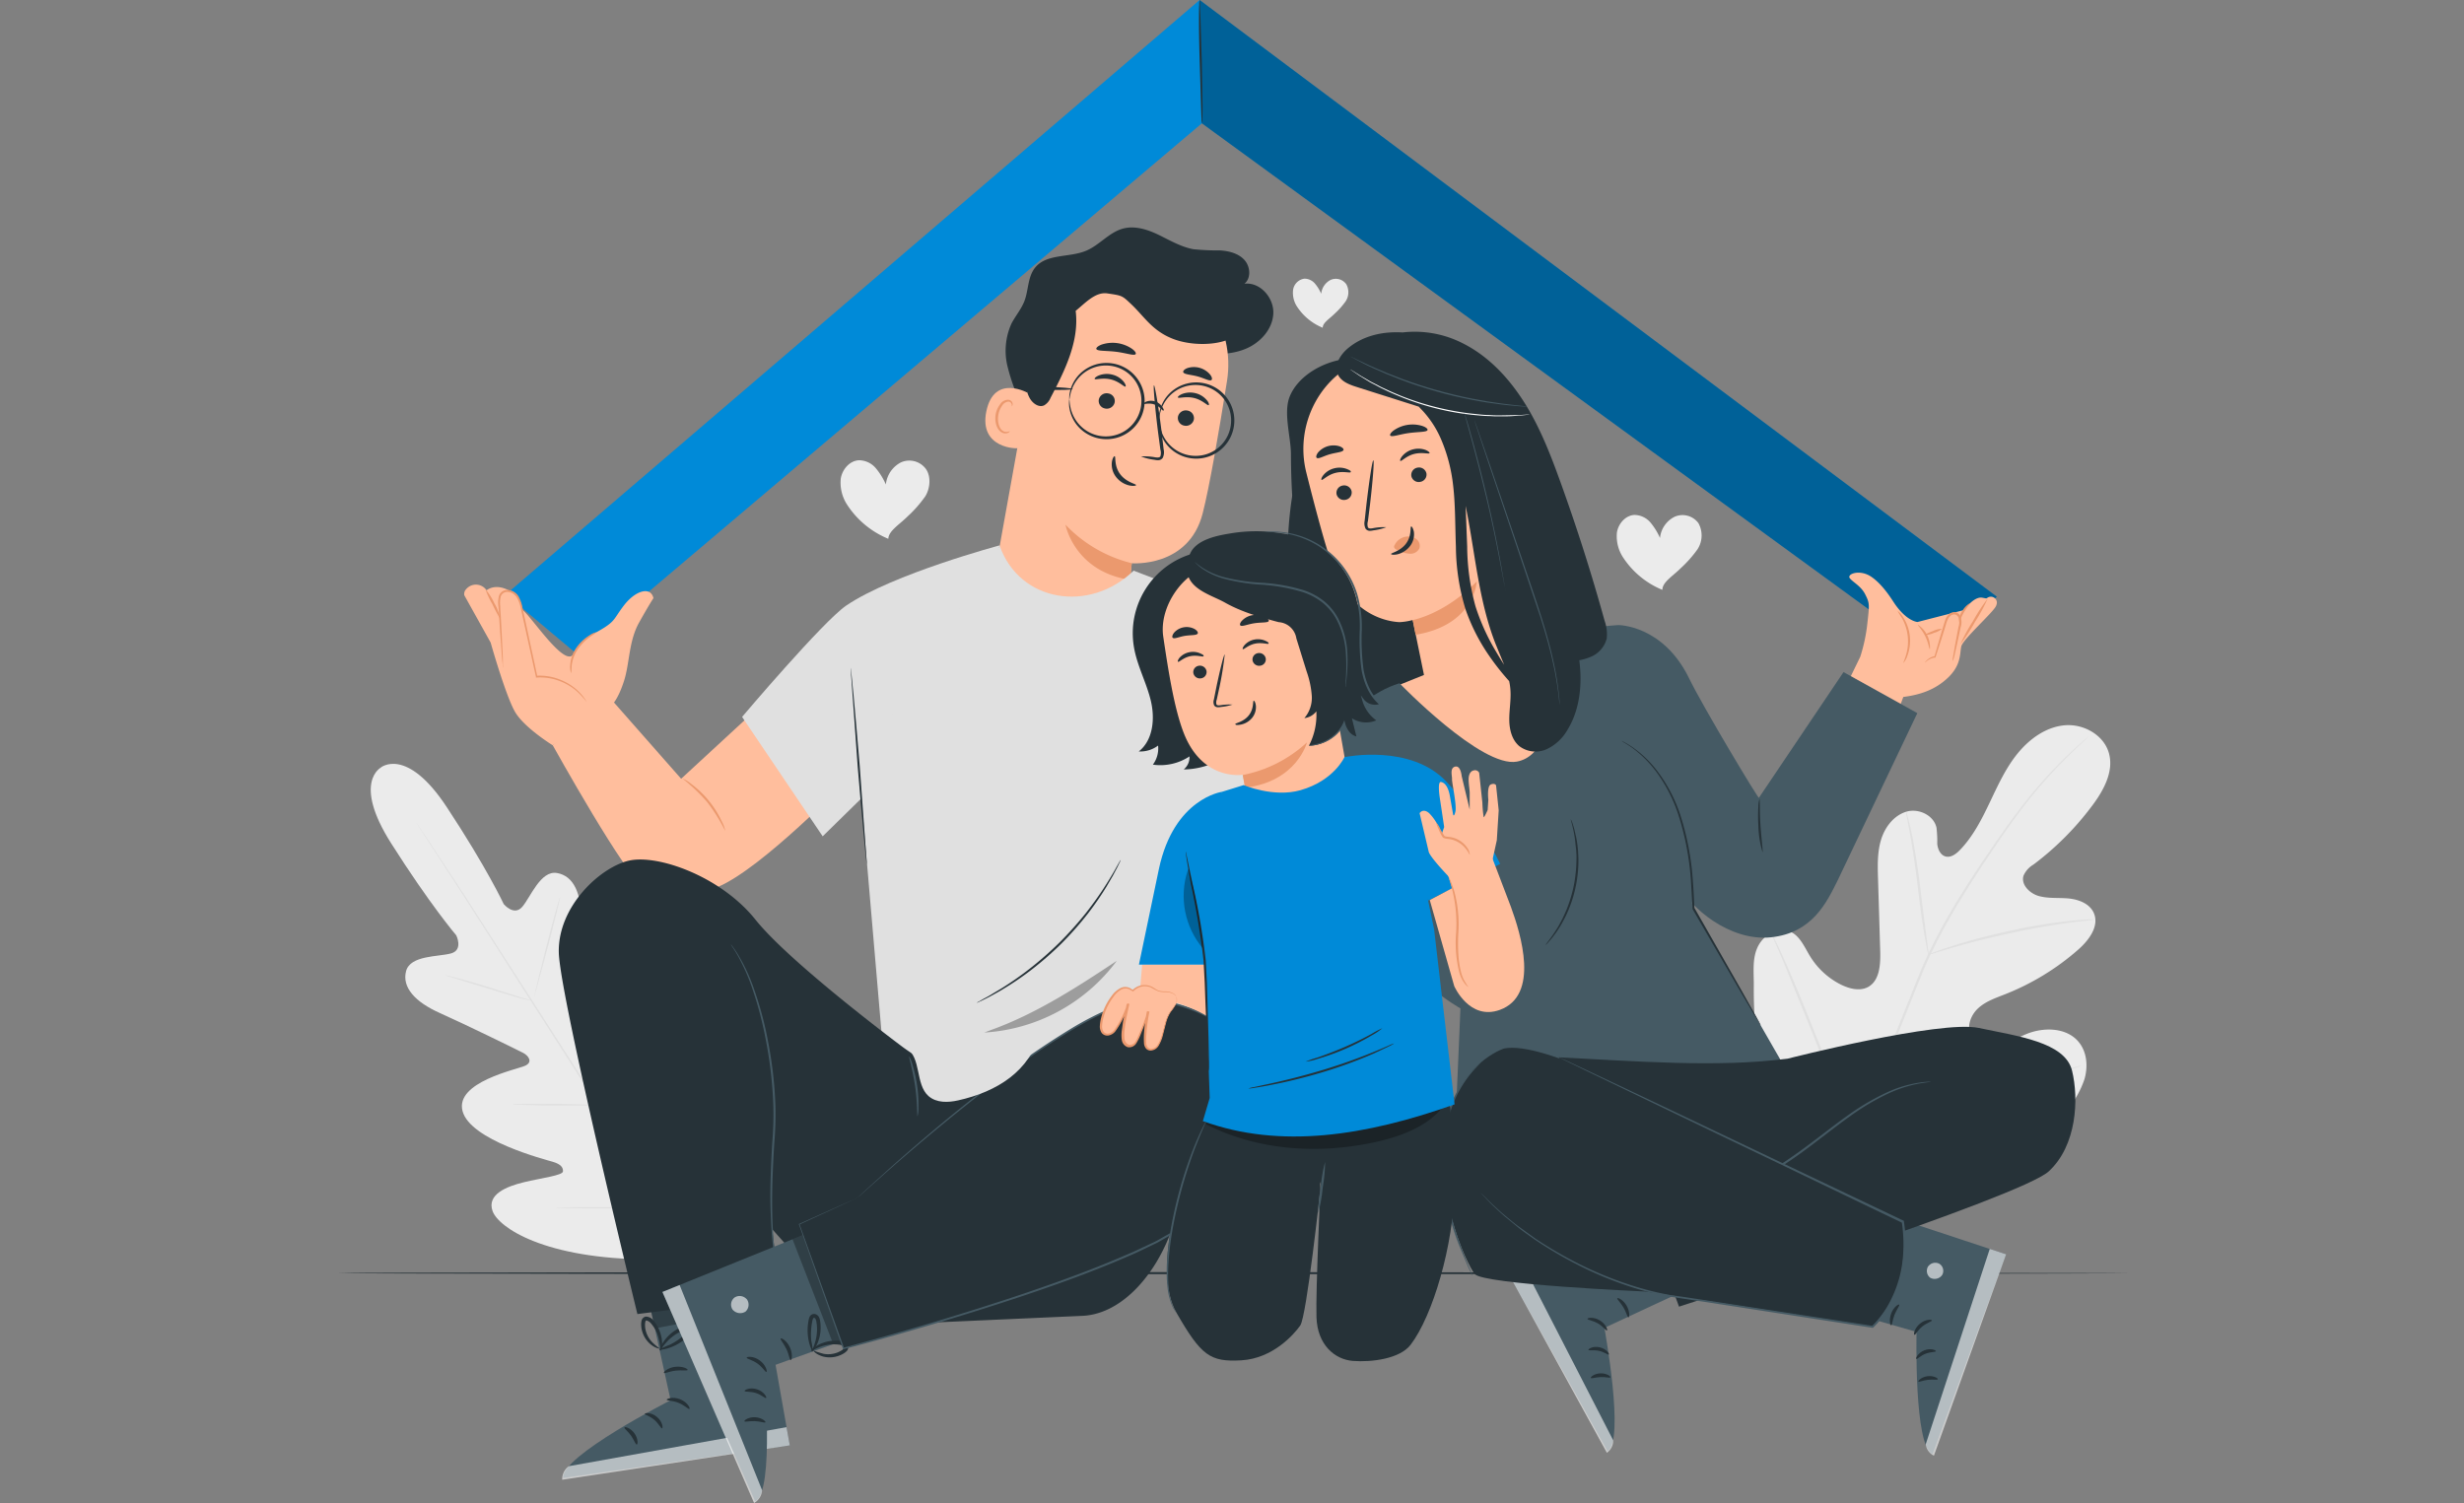 <svg xmlns="http://www.w3.org/2000/svg" width="1000" height="610" xmlns:v="https://vecta.io/nano"><rect width="100%" height="100%" fill="#808080" stroke="none"/><style><![CDATA[.B{fill:#263238}.C{fill:#455a64}.D{fill:#ffbe9d}.E{fill:#fff}.F{fill:#eb996e}.G{opacity:.6}.H{opacity:.3}.I{fill:#e0e0e0}.J{fill:#ebebeb}]]></style><defs><clipPath id="A"><path d="M0 0h1000v610H0z"/></clipPath></defs><g clip-path="url(#A)"><path d="M746.317 485.26c-27.8-18.433-34.868-53.723-34.543-85.619 0-5.327-.682-10.913 1.738-15.639s8.25-8.12 12.992-5.928c4 1.754 5.83 6.3 8.12 10.053a31 31 0 0 0 12.765 11.612c3.427 1.624 7.633 2.647 10.946.731 4.515-2.647 4.872-9 4.742-14.291q-.439-14.779-.893-29.573c-.162-5.278-.309-10.686 1.218-15.737s5.034-9.744 10.036-11.368 11.287 1.218 12.473 6.382a46.6 46.6 0 0 1 .309 6.577c.211 2.193 1.283 4.6 3.394 5.148s4.206-.974 5.749-2.566c5.327-5.473 8.867-12.44 12.164-19.358s6.5-14.015 11.368-19.959 11.547-10.735 19.115-11.368 15.753 3.865 17.864 11.255-2.074 15.086-6.659 21.221a118.21 118.21 0 0 1-23.987 24.084c-1.781 1.042-3.186 2.623-4.011 4.515-1.056 3.557 2.371 6.983 5.879 8.12 3.979 1.218 8.25.7 12.375 1.088s8.656 2.095 10.313 5.96c2.29 5.359-2.1 11.125-6.5 14.941a101.21 101.21 0 0 1-29.427 17.945c-3.849 1.527-7.925 2.875-10.995 5.684s-4.872 7.6-2.858 11.287 6.886 4.758 10.946 3.9 7.649-3.151 11.5-4.71c7.194-2.923 16.6-2.647 21.4 3.524 3.167 4.044 3.573 9.744 2.144 14.762a38.6 38.6 0 0 1-7.7 13.252c-11.189 14.116-25.924 25.011-42.7 31.571-16.727 6.269-32.3 8.217-49.208 2.5" class="J"/><g class="I"><path d="M754.048 465.089c4.872-17.483 10.744-34.672 17.588-51.482l5.294-13.268c1.754-4.336 3.492-8.656 5.44-12.765 3.776-7.891 7.982-15.57 12.6-23 4.368-7.113 8.77-13.707 12.992-19.846s8.12-11.758 12.034-16.744a187.8 187.8 0 0 1 19.846-22.152 170.56 170.56 0 0 1 5.993-5.44l1.624-1.364a4.35 4.35 0 0 1 .568-.438c-.15.183-.317.35-.5.5L846 300.535c-1.364 1.25-3.362 3.118-5.863 5.57-7.115 6.926-13.694 14.38-19.683 22.3-3.816 5-7.763 10.654-11.9 16.792s-8.494 12.749-12.83 19.862c-4.583 7.408-8.759 15.061-12.508 22.925-1.932 4.093-3.654 8.38-5.408 12.732l-5.294 13.252c-6.824 16.776-12.707 33.92-17.621 51.352"/><path d="M782.647 387.526a10.77 10.77 0 0 1-.568-2.241l-1.137-6.2c-.861-5.246-1.835-12.456-2.81-20.576s-2.1-15.3-3.053-20.528l-1.153-6.171a10.62 10.62 0 0 1-.357-2.29c.325.706.565 1.447.715 2.209.422 1.429.926 3.524 1.478 6.123 1.121 5.213 2.306 12.472 3.329 20.528l2.582 20.609.828 6.236c.136.759.185 1.531.146 2.301z"/><path d="M850.353 373.12a14.11 14.11 0 0 1-2.712.39l-7.357.91c-6.22.828-14.762 2.257-24.117 4.255s-17.734 4.206-23.76 5.96l-7.113 2.128c-.857.323-1.744.563-2.647.715a15.28 15.28 0 0 1 2.517-1.072c1.624-.633 4.044-1.494 7.048-2.436 5.993-1.932 14.373-4.239 23.759-6.253a238.17 238.17 0 0 1 24.231-3.995c3.118-.341 5.652-.5 7.422-.585a14.06 14.06 0 0 1 2.729-.017zm-95.493 90.686a3.25 3.25 0 0 1-.487-.812l-1.218-2.436c-1.056-2.111-2.5-5.213-4.239-9.078-3.459-7.7-7.925-18.514-12.684-30.5l-12.408-30.58-3.947-9.16-1.056-2.5a3.71 3.71 0 0 1-.309-.909 3.69 3.69 0 0 1 .487.828l1.218 2.42c1.056 2.127 2.5 5.229 4.239 9.078 3.459 7.714 7.925 18.514 12.684 30.515l12.408 30.58 3.946 9.192 1.056 2.517a3.77 3.77 0 0 1 .309.845z"/><path d="M844.522 432.495c-.275.181-.576.318-.893.406l-2.6.942-9.6 3.362-31.571 11.368-31.7 11.141-9.744 3.086-2.663.763a3.4 3.4 0 0 1-.942.195 3.52 3.52 0 0 1 .893-.39l2.6-.942 9.6-3.362 31.571-11.368 31.685-11.157 9.744-3.069 2.664-.763c.309-.111.631-.182.958-.211z"/></g><path d="M154.766 311.408s-11.937 5.782 3.979 30.857 26.423 37.352 26.423 37.352 2.956 5.9-2.095 7.324-16.565.682-18.27 7.194 3.54 12.473 13.674 16.987 31.961 15.2 33.926 16.24 4.044 3.638.747 5.164-28.55 6.577-25.432 18.416 33.374 19.618 36.622 20.576 4.239 2.29 4.141 3.914-8.737 2.663-15.867 4.385-15.087 4.986-12.716 11.677 21.112 19.488 63.581 19.634l19.7-1.2 9.143-17.6c17.263-38.847 13.3-61.128 8.12-66.017s-11.368 1.023-15.85 6.8-8.867 13.3-10.524 12.667-2.452-1.965-1.949-5.359 5.7-34.251-3.816-41.949-24.474 13.333-27.17 15.7-4.32-.633-4.385-2.793l-.828-37.58c.049-11.092-2.988-18.286-9.89-19.488-6.642-1.121-10.67 9.744-14.048 13.707s-7.552-1.088-7.552-1.088-6.788-14.616-23.142-39.4-26.78-16-26.78-16" class="J"/><g class="I"><path d="M284.623 514.525l-50.54-79.171-45.96-71.8-14.048-21.681-3.816-5.9-.991-1.543-.309-.536.374.5 1.023 1.51 3.914 5.83 14.226 21.583 46.106 71.7 50.345 79.252"/><path d="M180.848 395.857a5.86 5.86 0 0 1 1.413.244l3.768.942c3.248.844 7.519 2.111 12.294 3.589l12.213 3.865 3.7 1.137c.462.117.913.275 1.348.471-.48-.016-.955-.1-1.411-.248-.893-.195-2.176-.52-3.751-.958-3.248-.861-7.5-2.192-12.278-3.67l-12.229-3.752-3.719-1.137a7.08 7.08 0 0 1-1.348-.483zm35.972 8.802c-.162 0 2.046-9.127 4.872-20.284s5.408-20.17 5.57-20.138-2.063 9.127-4.97 20.3l-5.472 20.122zm25.53 44.369a6.71 6.71 0 0 1 .682-1.3l2.03-3.394c1.721-2.874 4.06-6.853 6.5-11.368s4.5-8.624 5.976-11.628l1.738-3.557c.187-.449.427-.875.715-1.267a8.01 8.01 0 0 1-.487 1.364c-.357.877-.877 2.127-1.624 3.654-1.364 3.053-3.378 7.227-5.814 11.725s-4.872 8.445-6.659 11.271c-.909 1.413-1.624 2.533-2.192 3.248a6.74 6.74 0 0 1-.865 1.252zm-34.251-.878a5 5 0 0 1 1.348-.1h15.752c4.726 0 8.981.146 12.067.244l3.67.146a4.87 4.87 0 0 1 1.332.146 7.28 7.28 0 0 1-1.332.1h-15.752c-4.726 0-8.981-.146-12.083-.244l-3.654-.146c-.453-.006-.904-.055-1.348-.146zm17.523 42.014c.57-.085 1.145-.123 1.721-.114l4.693-.081h15.496l15.477.13 4.693.114a9.02 9.02 0 0 1 1.721.13 10.3 10.3 0 0 1-1.721.114h-20.17c-6.041 0-11.531 0-15.493-.13l-4.693-.114a7.76 7.76 0 0 1-1.724-.049z"/><path d="M268.383 490.051c.233-.562.509-1.105.828-1.624l2.42-4.417 7.747-14.616 7.259-14.892 2.127-4.564c.236-.564.518-1.107.844-1.624a12.59 12.59 0 0 1-.633 1.738l-1.949 4.645c-1.624 3.881-4.157 9.224-7.1 15.006s-5.8 10.9-7.925 14.616l-2.6 4.3a9.3 9.3 0 0 1-1.023 1.429z"/></g><g class="J"><path d="M360.53 218.676a36.43 36.43 0 0 1-16.6-13.642 16.44 16.44 0 0 1-2.712-10.8c.6-3.751 3.622-7.276 7.422-7.438a9 9 0 0 1 6.821 3.248c1.664 1.991 3.032 4.212 4.06 6.594a11.37 11.37 0 0 1 6.236-9.03 8.35 8.35 0 0 1 10.1 2.842c2.176 3.248 1.494 8.12-.374 11.043a50.48 50.48 0 0 1-7.162 8.12c-3.248 3.248-7.8 5.928-7.8 9.143m176.233-85.764a22.74 22.74 0 0 1-10.345-8.526 10.22 10.22 0 0 1-1.624-6.74 5.36 5.36 0 0 1 4.629-4.628 5.62 5.62 0 0 1 4.255 2 16.68 16.68 0 0 1 2.533 4.11 7.1 7.1 0 0 1 3.881-5.635c2.259-.962 4.883-.219 6.3 1.786 1.199 2.162 1.112 4.808-.227 6.886a31.27 31.27 0 0 1-4.466 5.035c-2.046 2.063-4.872 3.7-4.872 5.717m137.848 106.402a34.89 34.89 0 0 1-15.834-12.992 15.69 15.69 0 0 1-2.615-10.313c.585-3.573 3.475-6.935 7.1-7.1a8.67 8.67 0 0 1 6.5 3.053 25.82 25.82 0 0 1 3.882 6.3 10.83 10.83 0 0 1 5.944-8.624 7.99 7.99 0 0 1 9.663 2.615 10.33 10.33 0 0 1-.357 10.556 48.85 48.85 0 0 1-6.837 7.714c-3.134 3.151-7.438 5.652-7.438 8.737"/></g><path d="M863.849 516.7c0 .227-162.727.422-363.408.422S137 516.928 137 516.7s162.679-.422 363.441-.422l363.408.422z" class="B"/><path d="M205.29 241.25L486.864 0 810.42 242.175l-27.121 23.256L487.773 50.05 233.759 265.138z" fill="#008ad8"/><g class="H"><path d="M487.773 50.05L486.864 0l323.55 242.175-27.121 23.256z"/></g><g class="B"><path d="M487.773 50.05a9.58 9.58 0 0 1-.162-1.965l-.179-5.359-.536-17.686c-.211-6.805-.309-13.171-.292-17.7 0-2.257 0-4.093.1-5.359-.023-.664.031-1.329.162-1.981a9.88 9.88 0 0 1 .162 1.981c0 1.429.114 3.248.179 5.359l.536 17.686.292 17.686c0 2.274 0 4.109-.1 5.376a8.32 8.32 0 0 1-.162 1.962zm-72.708 115.309a79.14 79.14 0 0 1-6.171-16.662 26.69 26.69 0 0 1 1.624-17.41c1.624-3.1 3.93-5.765 5.2-9.013 1.738-4.45 1.315-9.744 4.287-13.544 4.612-5.879 13.9-4.076 20.788-6.967 5.376-2.241 9.273-7.406 14.876-8.965 4.872-1.348 10.1.357 14.616 2.55s9.046 4.872 14.048 5.8a100.47 100.47 0 0 0 10.848.487c3.605.227 7.422 1.186 9.858 3.865s2.777 7.438 0 9.663c6.382-.8 12.083 5.765 11.725 12.18s-5.408 11.872-11.368 14.291-12.619 2.322-19 1.624c-18.059-2.16-35.988-9.744-47.779-23.662"/></g><path d="M419.905 142.85l-16.078 89.224c-2.728 15.168 1.916 38.977 18.969 40.958h0c18.222 2.014 31-3.248 33.552-17.442 1.2-6.723 2.793-26.309 2.972-26.991 0 0 23.094 1.949 28.778-20.235 2.761-10.719 6.626-33.26 9.874-53.707 3.488-21.951-10.46-42.903-32.058-48.152l-2.144-.52c-23.435-4.271-40.228 13.268-43.865 36.865z" class="D"/><path d="M459.32 228.579a55.41 55.41 0 0 1-26.894-15.62s3.524 18.985 26.212 22.379z" class="F"/><g class="B"><path d="M484.509 170.296a3.25 3.25 0 0 1-3.849 2.452c-.831-.135-1.572-.598-2.058-1.285s-.674-1.541-.524-2.369a3.25 3.25 0 0 1 3.849-2.469 3.15 3.15 0 0 1 2.582 3.67zm6.024-5.879c-.487.325-2.469-2.046-5.879-2.875s-6.35.276-6.61-.227c-.146-.227.439-.877 1.721-1.413 1.733-.655 3.625-.769 5.424-.325a8.69 8.69 0 0 1 4.563 2.81c.927 1.055 1.025 1.9.781 2.03zm-38.16-1.088a3.25 3.25 0 0 1-3.833 2.469c-.834-.134-1.578-.6-2.065-1.291s-.673-1.549-.517-2.379a3.25 3.25 0 0 1 3.849-2.452 3.1 3.1 0 0 1 2.566 3.654zm4.397-6.447c-.487.309-2.469-2.046-5.9-2.875s-6.334.276-6.61-.227c-.13-.244.438-.893 1.738-1.413 1.724-.672 3.616-.786 5.408-.325a8.51 8.51 0 0 1 4.563 2.793c.869 1.072 1.045 1.9.801 2.047zm6.301 28.371a23.29 23.29 0 0 1 5.8.357c.893.114 1.77.146 2.062-.406a4.61 4.61 0 0 0 0-2.745l-.974-7.276c-1.283-10.329-1.981-18.757-1.624-18.806s1.786 8.3 3.069 18.644l.844 7.292c.299 1.187.166 2.442-.374 3.54a2.29 2.29 0 0 1-1.754.926c-.514.011-1.027-.043-1.527-.162a22.73 22.73 0 0 1-5.522-1.364zm-10.702-.081c.568.1-.325 3.816 2.209 7.227s6.5 3.963 6.5 4.482c0 .244-1.056.5-2.728.146a9.48 9.48 0 0 1-5.473-3.54c-1.3-1.711-1.882-3.86-1.624-5.993.239-1.594.872-2.403 1.116-2.322zm8.542-41.478c-.552.845-3.865-.422-7.99-.926s-7.649-.179-7.974-1.153c-.146-.455.633-1.186 2.16-1.77a13.98 13.98 0 0 1 12.164 1.624c1.329.91 1.9 1.819 1.64 2.225zm30.775 10.525c-.78.633-2.939-.747-5.765-1.478s-5.359-.747-5.717-1.705c-.146-.439.422-1.137 1.624-1.624 3.313-1.098 6.96-.091 9.241 2.55.845 1.055.977 1.916.617 2.257z"/></g><path d="M417.712 159.773c-.341-.26-14.178-8.25-17.393 7.081s12.83 15.4 12.992 14.957 4.401-22.038 4.401-22.038z" class="D"/><path d="M409.803 174.991c-.26.102-.527.183-.8.244a2.71 2.71 0 0 1-2.014-.374c-1.494-.942-2.322-3.8-1.8-6.577.228-1.32.756-2.57 1.543-3.654a3.25 3.25 0 0 1 2.436-1.624 1.4 1.4 0 0 1 1.429 1.072 1.59 1.59 0 0 1 0 .8c0 .049.374-.195.39-.845-.01-.398-.153-.781-.406-1.088a2.03 2.03 0 0 0-1.4-.7c-1.318-.003-2.544.672-3.248 1.786a9.4 9.4 0 0 0-1.835 4.076c-.536 3.118.438 6.334 2.517 7.438.777.423 1.705.465 2.517.114.574-.268.72-.588.671-.668z" class="F"/><g class="B"><path d="M503.282 134c-2.875 5.6-16.6 7.243-26.455 3.816-9.095-3.248-12.18-9.143-17.864-14.486-3.573-3.378-3.573-3.378-9.582-4.255-4.872-.7-9 4-12.83 7.081 1.543 12.359-4.417 24.279-10.2 35.306-.504 1.291-1.432 2.373-2.631 3.069-2.127.958-4.564-.78-5.733-2.81-1.868-3.248-1.933-7.194-1.624-10.93a64.36 64.36 0 0 1 6.107-24.637 43.64 43.64 0 0 1 16.939-18.644 41.45 41.45 0 0 1 30.857-3.816 50.98 50.98 0 0 1 26.244 17.28 29.64 29.64 0 0 1 6.723 12.992m-32.902 36.055c.13 0 .146-1.332.845-3.557a15.02 15.02 0 0 1 5.8-7.714c4.06-2.743 9.225-3.269 13.755-1.4a14.37 14.37 0 0 1-1.056 26.975c-4.669 1.488-9.773.537-13.593-2.533-2.561-2.066-4.365-4.921-5.132-8.12-.52-2.29-.422-3.622-.552-3.622s-.081.325-.114.958a11.37 11.37 0 0 0 .195 2.761c.614 3.412 2.401 6.502 5.051 8.737 6.146 5.172 15.229 4.776 20.903-.91s6.048-14.771.861-20.905-14.206-7.276-20.757-2.627a14.94 14.94 0 0 0-5.749 8.283 11.27 11.27 0 0 0-.422 2.745c-.084.604-.084.929-.035.929zm-36.346-7.909c.13 0 .13-1.332.845-3.573a14.91 14.91 0 0 1 5.8-7.7c4.057-2.737 9.214-3.263 13.739-1.4a14.35 14.35 0 0 1 5.733 22.233 14.23 14.23 0 0 1-6.853 4.742 14.5 14.5 0 0 1-13.577-2.533 14.97 14.97 0 0 1-5.132-8.12c-.536-2.274-.422-3.605-.552-3.605s-.081.325-.13.958a12.18 12.18 0 0 0 .195 2.745 14.86 14.86 0 0 0 5.051 8.754c6.147 5.177 15.233 4.785 20.912-.901s6.059-14.773.875-20.913-14.206-7.289-20.764-2.644c-2.828 2.012-4.867 4.947-5.765 8.3a12.02 12.02 0 0 0-.422 2.728c-.02.588.001.929.045.929z"/><path d="M464.127 163.882c.146.309 2.144-.52 4.4.276s3.248 2.663 3.622 2.5.1-.65-.39-1.445c-1.369-2.185-4.076-3.118-6.5-2.241-.807.325-1.213.764-1.132.91zm-50.735-6.595c0 .341 4.872.763 10.978.926s10.995 0 11.011-.325-4.872-.763-10.978-.926-10.995-.016-11.011.325z"/></g><g class="D"><path d="M246.409 281.964l30.028 34.1 36.963-34.1 30 35.03s-33.861 35.16-51.839 42.874c-16.89 7.243-24.913.747-30.71-.715s-36.512-56.659-36.512-56.659z"/><path d="M265.2 242.76s-1.624 2.387-5.846 9.939-3.8 16.565-6.106 23.678c-2.761 8.575-5.44 10.183-5.44 10.183l-23.469 15.932s-11.368-7-15.2-13.382-10.016-28.323-10.016-28.323l-10.7-19.212a3.25 3.25 0 0 1 .179-1.624 5.2 5.2 0 0 1 8.867-.373h0s3.638-3.248 9.744.438c5.067 3 4.564 7.357 4.564 7.357 2.988 1.413 17.345 23.938 20.934 18.108a23.84 23.84 0 0 1 6.253-7.211c11.368-6.009 9.273-6.025 14.145-12.424s11.019-7.893 12.091-3.086z"/></g><g class="F"><path d="M204.152 271.018a4.03 4.03 0 0 1-.146-.958c0-.731-.146-1.624-.244-2.777l-.747-10.183-.471-7.032c0-1.267-.162-2.582-.244-3.93a11.37 11.37 0 0 1 .195-4.271 3.43 3.43 0 0 1 1.462-1.884 3.93 3.93 0 0 1 2.371-.52c1.665.167 3.162 1.088 4.06 2.5.809 1.406 1.359 2.946 1.624 4.547l1.039 4.758 5.034 23.272-.374-.276a22.1 22.1 0 0 1 9.744 1.624 22.85 22.85 0 0 1 6.5 3.946 21.78 21.78 0 0 1 3.248 3.589c.325.455.536.844.682 1.088s.227.374.211.39a31.4 31.4 0 0 0-4.45-4.742 23.08 23.08 0 0 0-6.4-3.719 21.89 21.89 0 0 0-9.42-1.443h-.325v-.309l-5.132-23.256-1.056-4.758a12.69 12.69 0 0 0-1.624-4.271c-.746-1.209-2.013-2.002-3.427-2.144-1.334-.209-2.622.583-3.037 1.868-.302 1.304-.368 2.652-.195 3.979 0 1.348.146 2.647.211 3.914l.374 7.048.471 10.2v2.777a5.62 5.62 0 0 1 .065.974zm37.954-14.47a19.62 19.62 0 0 1-2.485 1.819 21.76 21.76 0 0 0-5.116 5.132c-1.365 2.006-2.222 4.313-2.5 6.723-.011 1.021-.082 2.04-.211 3.053-.344-.995-.477-2.051-.39-3.1a13.66 13.66 0 0 1 2.4-7.146 18.37 18.37 0 0 1 5.489-5.213 7.99 7.99 0 0 1 2.813-1.268z"/><path d="M202.967 251.124a57.86 57.86 0 0 1-3.118-5.9 32 32 0 0 1-2.826-6.041 22.93 22.93 0 0 1 3.589 5.635c1.17 1.935 1.969 4.072 2.355 6.3zm91.368 86.122a72.4 72.4 0 0 0-7.341-11.742 74.03 74.03 0 0 0-10.02-9.533 14.45 14.45 0 0 1 3.508 2.144c2.663 1.983 5.074 4.285 7.178 6.853a40.23 40.23 0 0 1 5.278 8.412 13.65 13.65 0 0 1 1.4 3.865z"/></g><g class="I"><path d="M405.84 221.307s-43.459 11.6-62.444 24.49c-9.484 6.5-42.225 45.164-42.225 45.164l32.708 48.461 33.8-33.146z"/><path d="M348.529 311.553l11.19 130.312 26.618 1.851h129.76l-.341-134.08-5.717-58.985-49.971-19.05c-17.751 17.263-46.236 12.911-54.34-10.053z"/></g><path d="M345.199 270.953c.227 0 1.9 17.864 3.719 39.919l2.891 40.016c-.227.032-1.9-17.864-3.735-39.935l-2.875-40z" class="B"/><g class="H"><path d="M402.252 418.009l-2.81 1.056a72.35 72.35 0 0 0 53.788-29.1c-16.257 10.764-32.692 21.45-50.978 28.044z"/></g><path d="M454.821 349.004a2.84 2.84 0 0 1-.309.8l-1.072 2.209-1.8 3.41-2.582 4.434c-2.326 3.795-4.858 7.46-7.584 10.978-3.351 4.295-6.963 8.379-10.816 12.229a134.21 134.21 0 0 1-12.326 10.735 119.84 119.84 0 0 1-11.027 7.5c-1.624 1.023-3.134 1.819-4.45 2.55s-2.469 1.315-3.427 1.77l-2.209 1.056c-.25.143-.519.247-.8.309a3.52 3.52 0 0 1 .715-.455l2.127-1.2c.942-.487 2.079-1.1 3.362-1.9s2.793-1.624 4.369-2.631a128.73 128.73 0 0 0 10.865-7.617 140.61 140.61 0 0 0 12.2-10.719 147.52 147.52 0 0 0 10.814-12.118c3.069-3.946 5.668-7.617 7.682-10.816 1.056-1.624 1.9-3.053 2.68-4.336s1.413-2.42 1.916-3.346l1.2-2.127c.141-.248.299-.487.471-.715z" class="B"/><path d="M261.903 521.524l10.264 46.772s-44.58 22.7-43.605 31.539l91.969-13.22-12.992-73.52z" class="C"/><g class="G E"><path d="M299.71 559.185c1.923.224 3.366 1.864 3.345 3.8a3.67 3.67 0 0 1-3.719 3.362 4.01 4.01 0 0 1-3.54-4.044 3.8 3.8 0 0 1 4.271-3.069"/></g><g class="G E"><path d="M320.53 586.616l-1.32-7.406-88.375 15.851a6.5 6.5 0 0 0-2.663 5.505z"/></g><g class="B"><path d="M270.592 568.101c.1.438 2.371.244 4.872 1.283s3.979 2.7 4.352 2.436-.763-2.712-3.751-3.914-5.636-.194-5.473.195zm-8.9 5.716c0 .438 2.046.844 3.9 2.469s2.663 3.524 3.1 3.427.276-2.68-2.079-4.645-4.921-1.688-4.921-1.251zm-3.248 12.457c.422 0 .633-2.322-.958-4.547s-3.914-2.842-4.044-2.355 1.413 1.478 2.7 3.346 1.782 3.589 2.302 3.556zm10.994-29.086c.26.374 2.192-.617 4.758-.909s4.661.146 4.872-.276-2.014-1.624-5.018-1.283-4.892 2.156-4.612 2.468z"/></g><g class="H"><path d="M263.949 530.782l1.819 8.347 44.839-8.591-1.315-7.568z"/></g><g class="B"><path d="M267.538 547.704c0 .195 1.851.146 4.58-.844a20.88 20.88 0 0 0 4.515-2.355c.837-.568 1.635-1.192 2.387-1.868a5.76 5.76 0 0 0 1.186-1.332 1.98 1.98 0 0 0-.227-2.4 2.47 2.47 0 0 0-2.144-.666 5.47 5.47 0 0 0-1.624.552 16.16 16.16 0 0 0-6.382 5.034c-1.77 2.339-2.192 4.141-2.014 4.206s1.007-1.478 2.858-3.492a18.47 18.47 0 0 1 3.67-3.053c.794-.492 1.624-.921 2.485-1.283.909-.422 1.738-.585 2.063-.195s.146.211 0 .52a4.65 4.65 0 0 1-.877.974c-.685.653-1.412 1.26-2.176 1.819-1.287.963-2.663 1.8-4.109 2.5a37.45 37.45 0 0 0-4.19 1.884z"/><path d="M268.188 548.24c.179 0 .763-1.721.406-4.645a15.35 15.35 0 0 0-3.248-7.454c-.726-1.139-1.995-1.816-3.345-1.786a2.19 2.19 0 0 0-1.624 1.624 7.03 7.03 0 0 0-.162 1.77 10.41 10.41 0 0 0 .568 3.086 10.61 10.61 0 0 0 2.81 4.369c2.225 2.046 4.174 2.241 4.19 2.079-1.238-.819-2.377-1.778-3.394-2.858a10.72 10.72 0 0 1-2.225-4.028 9.6 9.6 0 0 1-.39-2.663c0-1.007.179-1.851.568-1.819a3.37 3.37 0 0 1 1.868 1.2 18.06 18.06 0 0 1 1.624 2.274 16.68 16.68 0 0 1 1.624 4.417c.73 2.668.535 4.418.73 4.434zm-9.501-14.925s-31.539-129.11-31.9-146.78c-.374-18.758 16.841-34.527 28.4-37.223s37.223 6.2 51.417 23.938 59.374 51.4 59.374 51.4c18.676 14.015 46.35 19.976 71.457 6.837 0 0 36.93 57.442 39.334 56 4.336-2.631 1.51 4.6-1.949 13.528-6.837 17.637-20.382 32.675-36.1 33.049l-90.263 4.044-35.105-39.288 3.248 27.17z"/></g><g class="C"><path d="M315.739 518.208a7.78 7.78 0 0 1-.325-1.38l-.731-3.963c-.79-4.885-1.332-9.806-1.624-14.746a213.86 213.86 0 0 1-.227-22.006c.13-4.141.357-8.477.633-12.992a134.54 134.54 0 0 0 .406-13.885 169.6 169.6 0 0 0-2.972-26.667 150.04 150.04 0 0 0-5.522-21.21 79.16 79.16 0 0 0-5.96-13.5c-.645-1.172-1.349-2.31-2.111-3.41a9.82 9.82 0 0 1-.731-1.218c.321.343.614.711.877 1.1a32.8 32.8 0 0 1 2.244 3.377 72.16 72.16 0 0 1 6.236 13.463 142.31 142.31 0 0 1 5.733 21.258c1.739 8.83 2.76 17.786 3.053 26.78a135.63 135.63 0 0 1-.422 13.967q-.438 6.748-.682 12.992c-.341 8.25-.309 15.7 0 21.941a167.47 167.47 0 0 0 1.4 14.73c.211 1.738.455 3.069.568 4 .091.455.145.916.162 1.38zm56.647-65.169c-.26 0 0-5.538-1.007-12.261s-2.647-11.985-2.4-12.067c.609 1.061 1.063 2.204 1.348 3.394a56.56 56.56 0 0 1 1.9 8.559c.411 2.898.582 5.827.52 8.754a12.98 12.98 0 0 1-.361 3.621z"/><path d="M355.123 539.469l-45.085 16.127s4.482 49.906-3.557 53.69l-37.643-84.936 69.184-28.031z"/></g><g class="G E"><path d="M303.138 527.404a3.8 3.8 0 0 0-4.986-.828 3.64 3.64 0 0 0-.877 4.872 4.01 4.01 0 0 0 5.294.861c1.507-1.371 1.658-3.69.341-5.245"/></g><g class="G E"><path d="M268.838 524.35l6.983-2.826 33.471 83.28a6.5 6.5 0 0 1-3.248 5.2z"/></g><g class="B"><path d="M311.046 556.814c-.422.162-1.462-1.868-3.638-3.41s-4.4-1.916-4.385-2.371 2.7-.812 5.311 1.1 3.134 4.611 2.712 4.681zm-.129 10.556c-.374.26-1.819-1.283-4.174-2.014s-4.4-.374-4.547-.8 2.127-1.624 5.034-.7 4.076 3.336 3.687 3.514zm-8.787 9.452c-.244-.341 1.624-1.77 4.369-1.624s4.434 1.77 4.157 2.079-2-.406-4.255-.5-4.108.451-4.271.045zm18.774-24.815c-.455 0-.633-2.192-1.754-4.515s-2.6-3.865-2.322-4.239 2.485.828 3.752 3.573.747 5.242.324 5.181z"/></g><g class="H"><path d="M346.19 542.653l-8.023 2.874-16.532-42.565 7.113-2.891z"/></g><g class="B"><path d="M329.901 548.515c-.179 0-1.1-1.494-1.705-4.336-.339-1.667-.481-3.367-.422-5.067.045-1.007.159-2.009.341-3a5.96 5.96 0 0 1 .487-1.721 2 2 0 0 1 2.16-1.088c.769.188 1.402.731 1.705 1.462a5.9 5.9 0 0 1 .422 1.721c.144 1.011.193 2.033.146 3.053a15.93 15.93 0 0 1-1.023 5.018c-1.056 2.745-2.355 4.06-2.5 3.946s.715-1.624 1.445-4.287a18.77 18.77 0 0 0 .633-4.71 16.75 16.75 0 0 0-.227-2.793c-.13-1.007-.439-1.786-.926-1.868-.195 0-.26 0-.455.292-.176.404-.296.83-.357 1.267a22.18 22.18 0 0 0-.39 2.793c-.153 1.62-.153 3.252 0 4.872.32 1.466.543 2.951.666 4.446z"/><path d="M329.122 548.272c-.13-.13 1.056-1.624 3.719-2.81 1.573-.705 3.253-1.144 4.97-1.3a14.88 14.88 0 0 1 3.053 0c1.338.015 2.571.73 3.248 1.884.301.79.118 1.683-.471 2.29-.421.419-.896.78-1.413 1.072a10.7 10.7 0 0 1-2.907 1.169 10.88 10.88 0 0 1-5.2 0c-2.923-.8-4.125-2.355-4-2.452 1.379.532 2.789.982 4.222 1.348 1.537.259 3.111.176 4.612-.244a9.87 9.87 0 0 0 2.452-1.072c.877-.5 1.478-1.153 1.234-1.445-.548-.532-1.256-.868-2.014-.958a16.04 16.04 0 0 0-2.761-.13 16.76 16.76 0 0 0-4.645.877c-2.54.894-3.937 2.012-4.099 1.771z"/><path d="M348.171 486.028s90.556-84.7 120.277-80.183 36.947 18.92 39.642 30.613 1.8 46.853-38.733 67.576-127.049 43.247-127.049 43.247l-18.01-50.458z"/></g><path d="M348.171 486.023l-1.543.763-4.58 2.111-17.686 8.12.1-.243 18.14 50.426-.374-.211c21.259-5.7 46.187-12.878 73.309-21.989 13.544-4.6 27.608-9.647 41.867-15.834 3.573-1.478 7.065-3.248 10.6-4.872 1.786-.812 3.443-1.9 5.181-2.842l2.582-1.462c.877-.471 1.624-1.1 2.485-1.624a70.19 70.19 0 0 0 17.686-16.24c7.827-10.023 12.243-22.288 12.6-35a41.5 41.5 0 0 0-1.218-12.05c-.941-3.865-2.528-7.544-4.693-10.881-2.153-3.255-4.876-6.094-8.039-8.38-3.095-2.256-6.482-4.081-10.069-5.424-3.498-1.363-7.098-2.449-10.767-3.248l-5.441-.974-2.68-.162-2.68.244c-3.505.556-6.934 1.521-10.215 2.874a126.24 126.24 0 0 0-18.238 9.273c-10.485 6.396-20.623 13.346-30.369 20.82-17.864 13.609-31.782 25.53-41.3 33.78l-10.865 9.614-2.826 2.566c-.633.568-.974.844-.974.844l.909-.91 2.761-2.582 10.767-9.744c9.452-8.331 23.224-20.317 41.153-34.007 9.736-7.521 19.868-14.514 30.353-20.95 5.851-3.61 11.985-6.738 18.343-9.353a46.28 46.28 0 0 1 10.394-2.94c.909-.081 1.835-.211 2.761-.26l2.81.162 5.489.974c3.715.786 7.361 1.872 10.9 3.248a43.23 43.23 0 0 1 10.264 5.506 32.87 32.87 0 0 1 8.234 8.575c2.229 3.413 3.876 7.172 4.872 11.125 1.005 4.011 1.421 8.147 1.234 12.278 0 2.079-.292 4.157-.487 6.236a33.5 33.5 0 0 1-1.234 6.171 60.95 60.95 0 0 1-11.027 22.947c-4.957 6.486-11.001 12.063-17.864 16.484-.805.592-1.646 1.134-2.517 1.624l-2.6 1.478c-1.754.958-3.427 2.046-5.229 2.858-3.557 1.705-7.065 3.459-10.654 4.953-14.243 6.2-28.372 11.238-41.932 15.818-27.17 9.078-52.115 16.24-73.406 21.843l-.276.081-.1-.276-17.864-50.491v-.162h.162l17.734-7.942 4.628-2.046a12.44 12.44 0 0 1 1.429-.697z" class="C"/><path d="M396.486 425.253c-1.4-2.534 1.478-6.983-1.251-7.942-10.459-3.687-2.436-20.219-13.138-17.328l-14.324 25.367c6.253 3.833 3.589 14.616 9.046 19.488 3.248 2.842 7.974 2.68 12.115 1.738 15.753-3.524 29.054-11.839 33.114-27.462.666-2.859-24.231 8.688-25.562 6.139z" class="I"/><path d="M545.637 145.757c-8.9 1.2-18.79 6.8-22.2 15.136-2.647 6.5.374 16.143.487 23.159a299.19 299.19 0 0 0 .5 16.987 13.43 13.43 0 0 1-.195 1.624c-1.102 7.496-1.645 15.063-1.624 22.639.039 2.038.202 4.072.487 6.09.146.991.276 1.981.487 2.956s.357 1.965.617 2.891c.892 3.633 2.126 7.173 3.687 10.572a87.7 87.7 0 0 0 9.549 16c2.454 3.34 5.095 6.539 7.909 9.582l.6.633 6.61 16.955c2.209 5.652 4.482 11.368 8.364 16.094s9.744 8.12 15.721 7.536c5.554-.816 10.383-4.238 12.992-9.208a33.65 33.65 0 0 0 3.768-16.045zm-5.506 116.215c-3.215-5.038-6.007-10.335-8.347-15.834-2.799-6.636-4.341-13.735-4.547-20.934v-3.427a225.31 225.31 0 0 0 10.413 31.08l5.262 13.5-2.777-4.466z" class="B"/><path d="M625.847 254.664l-64.376 25.887s23.776 53.008 44.19 48.25 30.337-53.349 30.337-53.349z" class="D"/><g class="C"><path d="M629.03 256.759s7.081 48.428-13.382 52.342c-14.34 2.728-47.665-31.8-47.665-31.8-5.814 1.722-10.134 4.71-14.73 7.568-14.687 9.299-20.368 27.939-13.366 43.849l21.729 48.883c9.306 19.488 31.1 31.668 31.1 31.668l-1.786 41.445s56.208-11.79 86.333-8.77 50.069-3.557 50.069-3.557L687.3 368.733l-30.6-115.046s-13.958.977-27.67 3.072z"/><path d="M656.704 253.69s18.27-.162 28.891 21.778c5.473 11.287 28.258 49.257 28.258 48.3l34.332-50.994 29.947 16.656-32.351 67.933c-4.434 8.867-10.2 21.275-27.04 23.045s-33.228-12.408-36.768-20.82-29.232-52.289-29.232-53.588 3.963-52.31 3.963-52.31z"/></g><g class="B"><path d="M714.617 416.206a5.69 5.69 0 0 1-.617-.909l-1.624-2.647-5.863-9.923-19.6-33.78v-.195l-.666-11.368a112.92 112.92 0 0 0-4.612-25.2 62.33 62.33 0 0 0-9.224-18.66 46.66 46.66 0 0 0-9.907-9.971 52.14 52.14 0 0 0-3.248-2.111 7.6 7.6 0 0 1-1.137-.747 9.27 9.27 0 0 1 1.218.585 35.62 35.62 0 0 1 3.246 2.009 44.46 44.46 0 0 1 10.183 9.874 61.42 61.42 0 0 1 9.549 18.774c2.547 8.245 4.128 16.757 4.71 25.367.309 3.914.487 7.747.65 11.368v-.195l19.358 33.926 5.635 10.053 1.494 2.728a6.63 6.63 0 0 1 .455 1.022zm.714-70.32a39.75 39.75 0 0 1-1.705-10.735 63.62 63.62 0 0 1 0-7.682 10.7 10.7 0 0 1 .439-3.167c.244 0 0 4.872.422 10.8s1.087 10.736.844 10.784zm-77.823-13.366c.345.633.614 1.304.8 2a22.87 22.87 0 0 1 .715 2.42l.731 3.248a37.84 37.84 0 0 1 .568 4.011c.195 1.445.211 3 .276 4.645a52.36 52.36 0 0 1-4.174 20.8c-.61 1.43-1.293 2.829-2.046 4.19-.618 1.198-1.307 2.359-2.063 3.475-.65 1.056-1.348 1.933-1.933 2.728a24.01 24.01 0 0 1-1.624 1.949c-.443.565-.944 1.082-1.494 1.543-.13-.114 1.949-2.371 4.531-6.5a37.79 37.79 0 0 0 1.949-3.492c.7-1.25 1.283-2.68 1.949-4.157a58.48 58.48 0 0 0 3.037-10.036 59.7 59.7 0 0 0 1.072-10.459 34.51 34.51 0 0 0-.195-4.58c-.195-1.429-.276-2.761-.455-3.979-.686-4.818-1.806-7.692-1.644-7.806z"/></g><path d="M603.534 170.8a37.71 37.71 0 0 0-47.893-25.693c-19.488 6.123-30.385 26.943-25.513 46.561 4.287 17.182 8.981 34.381 11.531 40.276 7.7 17.767 21.112 20.284 26.309 20.56a25.04 25.04 0 0 0 5.246-.828h0c.071-.011.14.031.162.1l4.547 22.2c3.8 14.194 16.37 22.98 30.743 19.245s20.755-18.563 17.215-32.87z" class="D"/><g class="B"><path d="M542.438 200.584a3.07 3.07 0 0 0 3.67 2.257 3 3 0 0 0 2.42-3.508 3.07 3.07 0 0 0-3.67-2.257 3 3 0 0 0-2.42 3.508zm-6.107-5.83c.471.292 2.322-1.965 5.57-2.81s6.025.146 6.269-.325-.439-.828-1.624-1.3a8.46 8.46 0 0 0-5.148-.227c-1.685.434-3.189 1.389-4.3 2.728-.848 1.024-.946 1.82-.767 1.934zm36.476-1.445c.401 1.628 2.039 2.628 3.67 2.241a2.99 2.99 0 0 0 2.42-3.492c-.408-1.623-2.037-2.625-3.67-2.257a2.99 2.99 0 0 0-2.42 3.508zm-4.483-6.253c.471.292 2.339-1.981 5.57-2.81s6.025.146 6.285-.341c.114-.211-.438-.812-1.624-1.3-1.654-.593-3.451-.667-5.148-.211a8.4 8.4 0 0 0-4.32 2.728c-.828 1.009-.99 1.8-.763 1.934zm-5.7 26.911c-1.845-.087-3.694.055-5.505.422-.844.146-1.624.179-1.949-.341a4.3 4.3 0 0 1 0-2.582l.861-6.87c1.137-9.744 1.738-17.734 1.332-17.767s-1.624 7.86-2.777 17.621l-.747 6.9a4.95 4.95 0 0 0 .39 3.248c.388.51.984.82 1.624.845a6.3 6.3 0 0 0 1.462-.179c1.816-.214 3.599-.65 5.309-1.297z"/></g><g class="F"><path d="M573.342 251.643s12.765-2.241 25.984-15.639c0 0-.78 17.669-24.831 21.616zm-7.373-30.334c.861-1.888 2.623-3.21 4.677-3.508a5.49 5.49 0 0 1 4.19 1.007 3.41 3.41 0 0 1 1.218 3.752 4.06 4.06 0 0 1-3.963 2.176 12.6 12.6 0 0 1-4.775-1.38 3.57 3.57 0 0 1-1.169-.7 1.1 1.1 0 0 1-.292-1.2"/></g><g class="B"><path d="M572.725 213.674c-.536.1.341 3.589-2.03 6.853s-6.22 3.849-6.123 4.336c0 .227 1.007.455 2.6.1 2.067-.517 3.892-1.733 5.164-3.443a7.83 7.83 0 0 0 1.478-5.684c-.309-1.496-.842-2.243-1.089-2.162zm-8.512-36.93c.552.8 3.67-.455 7.6-.991s7.243-.325 7.552-1.234c.13-.439-.617-1.121-2.062-1.624-3.907-1.224-8.16-.596-11.547 1.705-1.249.893-1.785 1.77-1.543 2.144zm-29.83 9.078c.747.585 2.793-.763 5.457-1.494s5.083-.8 5.424-1.705c.13-.422-.422-1.072-1.624-1.494-3.169-.973-6.612.036-8.754 2.566-.731 1.039-.861 1.835-.503 2.127zm116.832 66.114q-7.844-28.4-17.864-56.143c-4.011-11.141-8.315-22.265-14.616-32.286s-14.616-18.985-25.221-24.247a42.77 42.77 0 0 0-24.279-4.336c-8.12-.487-16.143 1.332-22.265 6.5-3.069 2.6-5.668 6.837-4.011 10.524 1.315 2.923 4.693 4.174 7.73 5.132l25.091 7.958.195.195 1.462 1.543a40.73 40.73 0 0 1 7.259 11.141 65.82 65.82 0 0 1 5.051 19.147c.893 7.471.8 15.9 1.121 24.88a88.67 88.67 0 0 0 3.914 25.351 77.64 77.64 0 0 0 9.436 18.644 98.93 98.93 0 0 0 8.266 10.491 25.21 25.21 0 0 1 .536 3.979c.227 3.914-.52 7.812-.487 11.742s1.056 8.12 4.044 10.654a10.98 10.98 0 0 0 11.141 1.25 19.03 19.03 0 0 0 8.477-7.925c4.5-7.341 5.733-16.321 5.083-24.929-.081-1.072-.195-2.127-.325-3.248 1.504-.26 2.974-.685 4.385-1.267a11 11 0 0 0 6.74-7.552 16.24 16.24 0 0 0-.863-7.198zm-44.222 12.249c-3.425-5.733-6.176-11.841-8.2-18.205-2.168-7.886-3.292-16.022-3.346-24.2l-.633-16.435a226.15 226.15 0 0 1 1.251 6.5c2.988 16.7 4.726 33.812 10.946 49.582l3.443 8.4c-1.09-1.7-2.243-3.567-3.461-5.642z"/></g><path d="M619.933 164.985l-.747-.114-2.176-.211-3.443-.374-4.547-.568c-3.378-.438-7.373-1.1-11.774-1.965s-9.208-2.03-14.21-3.427-9.744-2.988-13.9-4.515-7.958-3.1-11.076-4.482c-1.624-.666-2.956-1.332-4.174-1.9l-3.134-1.478-1.981-.958-.7-.309c.203.152.421.283.65.39l1.949 1.039 3.1 1.624c1.216.65 2.6 1.283 4.157 1.965 3.1 1.429 6.853 2.988 11.06 4.58s8.932 3.134 13.934 4.564 9.825 2.517 14.243 3.394 8.429 1.462 11.807 1.868c1.624.244 3.248.373 4.563.5l3.459.292 2.176.13c.256.01.511-.005.764-.045z" class="C"/><path d="M620.829 168.233a4.01 4.01 0 0 0-.78 0l-2.225.146-1.624.114h-1.916l-4.661.081h-2.728c-.942 0-1.916-.1-2.94-.146-2.03 0-4.19-.325-6.5-.536-9.885-1.118-19.579-3.542-28.826-7.211-2.111-.893-4.125-1.705-5.96-2.6-.926-.438-1.835-.828-2.663-1.267l-2.42-1.267c-1.624-.763-2.891-1.624-4.093-2.274l-1.624-.958-1.364-.861-1.9-1.186c-.214-.147-.443-.272-.682-.374l.633.455 1.851 1.25 1.348.909 1.624.991c1.186.7 2.517 1.624 4.06 2.355l2.42 1.283c.828.439 1.738.845 2.663 1.3 1.819.909 3.849 1.738 5.976 2.631 9.258 3.757 18.994 6.207 28.928 7.28 2.29.211 4.45.455 6.5.5 1.023 0 2.014.114 2.956.114h2.728c1.738 0 3.248 0 4.677-.13l1.916-.114 1.624-.146 2.225-.227z" class="E"/><g class="C"><path d="M632.944 286.462v-1.234a34.32 34.32 0 0 0-.292-3.508 119.64 119.64 0 0 0-2.079-12.83c-1.137-5.359-2.842-11.677-5.034-18.6s-4.775-14.438-7.454-22.363l-13.837-40.6-4.239-12.261-1.169-3.329-.325-.861a2.46 2.46 0 0 0-.114-.292.9.9 0 0 0 .081.309l.26.877 1.1 3.362 4.093 12.31 13.707 40.6 7.487 22.347c2.193 6.903 3.946 13.187 5.116 18.546a125.96 125.96 0 0 1 2.225 12.765c.195 1.51.292 2.712.374 3.508l.1.909zm-22.006-46.511a5.2 5.2 0 0 0-.081-.747l-.325-2.16-1.348-7.893c-1.186-6.642-2.988-15.8-5.311-25.854s-4.71-19.082-6.5-25.578c-.926-3.248-1.624-5.879-2.257-7.682l-.65-2.079a3.87 3.87 0 0 0-.26-.715 5.13 5.13 0 0 0 .179.747l.552 2.1 2.111 7.714c1.77 6.5 4.109 15.558 6.5 25.595s4.174 19.2 5.44 25.822l1.494 7.86.406 2.144a3.89 3.89 0 0 0 .049.731z"/></g><path d="M754.974 266.557a67.37 67.37 0 0 0 2.874-13.5c.893-7.877.909-8.283-.828-11.758s-4.872-4.872-6.269-6.594 4.011-3.833 8.737-.6 8.4 9.354 9.387 10.816c5 7.324 9.338 7.519 9.338 7.519l18.952-4.872s3.946-5.733 7.438-4.97l1.527.276.617-.357c.725-.429 1.621-.453 2.368-.063s1.24 1.139 1.302 1.979c0 .566-.139 1.124-.406 1.624-1.348 2.728-13.431 13.447-14.048 16.338s0 7.471-5.311 12.57-11.612 7.064-18.205 7.893l-1.023 2.777-20.252-11.254z" class="D"/><g class="F"><path d="M792.44 268.339a8.12 8.12 0 0 1 .195-1.786l.844-4.872 1.348-7.178a6.17 6.17 0 0 0 0-3.946 2.13 2.13 0 0 0-1.429-1.169 2.37 2.37 0 0 0-1.835.585c-1.283 1.056-1.624 2.972-2.144 4.58l-1.462 4.693-2.42 7.471v.162h-.162a6.3 6.3 0 0 0-3.147 1.231c-.65.487-.926.844-.974.812s.179-.438.8-1.023a6.3 6.3 0 0 1 3.248-1.624l-.227.195 2.176-7.535q.682-2.241 1.413-4.726l.8-2.55a5.62 5.62 0 0 1 1.612-2.449 3.25 3.25 0 0 1 2.533-.747 2.94 2.94 0 0 1 2 1.624 6.77 6.77 0 0 1 .114 4.482l-1.527 7.146-1.1 4.872a6.61 6.61 0 0 1-.656 1.752zm14.21-25.319a68.8 68.8 0 0 1-5.164 9.452 67.3 67.3 0 0 1-5.9 9.03 68.8 68.8 0 0 1 5.164-9.452 68.61 68.61 0 0 1 5.9-9.03z"/><path d="M795.135 252.244a6.4 6.4 0 0 1 1.218-4.239c1.283-2.144 3-3.248 3.134-3.086s-1.218 1.527-2.4 3.524-1.708 3.85-1.952 3.801zm-25.026-4.319a7.7 7.7 0 0 1 2.225 2.5 17.49 17.49 0 0 1 1.77 15.7 7.96 7.96 0 0 1-1.624 2.939c-.13 0 .471-1.186 1.039-3.134a19.33 19.33 0 0 0-1.705-15.2 30.17 30.17 0 0 1-1.705-2.805zm13.074 15.493c-.244 0-.487-2.485-1.835-5.2s-3.151-4.466-2.972-4.661c3.282 2.168 5.143 5.934 4.872 9.858z"/><path d="M788.119 255.233a8.59 8.59 0 0 1-3.248 1.624 8.28 8.28 0 0 1-3.54.844c0-.227 1.38-.958 3.248-1.624 1.096-.558 2.31-.848 3.54-.844z"/></g><path d="M735.03 528.312l42.793 12.245s-1.137 46.561 6.5 49.6l29.8-81.088-65.9-21.811z" class="C"/><g class="G E"><path d="M782.534 514.005c1.03-1.473 3.003-1.935 4.58-1.072a3.38 3.38 0 0 1 1.1 4.531 3.72 3.72 0 0 1-4.872 1.1 3.51 3.51 0 0 1-.633-4.872"/></g><g class="G E"><path d="M814.17 509.067l-6.642-2.192-25.984 79.3a5.93 5.93 0 0 0 3.329 4.612z"/></g><g class="B"><path d="M776.979 541.743c.406.13 1.234-1.819 3.167-3.378s3.963-2.046 3.914-2.469-2.55-.585-4.872 1.332-2.68 4.483-2.209 4.515zm.747 9.777c.373.227 1.624-1.283 3.751-2.1s4.06-.633 4.174-1.023-2.079-1.413-4.71-.341-3.589 3.334-3.215 3.464zm8.721 8.25c.211-.325-1.624-1.543-4.141-1.234s-4.028 1.916-3.735 2.193 1.819-.5 3.914-.731 3.768.162 3.962-.228zm-18.92-21.892c.422 0 .471-2.062 1.364-4.287s2.176-3.752 1.9-4.076-2.258.909-3.248 3.54-.388 4.921-.016 4.823z"/></g><path d="M691.491 520.124l-40.357 18.79s8.412 45.814 1.283 50.02l-42.095-75.433 61.713-31.847z" class="C"/><g class="G E"><path d="M642.331 513.416c-1.248-1.294-3.271-1.441-4.693-.341-1.336 1.205-1.499 3.242-.373 4.645a3.69 3.69 0 0 0 4.969.341c1.28-1.395 1.215-3.556-.146-4.872"/></g><g class="G E"><path d="M610.322 513.501l6.22-3.248 38.165 74.3c.053 2.014-.911 3.918-2.566 5.067z"/></g><g class="B"><path d="M652.172 539.973c-.39.179-1.51-1.624-3.67-2.858s-4.239-1.413-4.255-1.835 2.42-.958 5 .585 3.299 4.011 2.925 4.108zm.762 9.76c-.309.276-1.786-1.023-4.028-1.494s-4.109 0-4.271-.357 1.819-1.705 4.6-1.072 4.059 2.745 3.699 2.923zm-7.306 9.517c-.26-.309 1.348-1.786 3.9-1.868s4.271 1.25 4.028 1.624-1.884-.211-3.979-.114-3.722.715-3.949.358zm15.266-24.588c-.422 0-.8-1.965-2.014-4.028s-2.745-3.362-2.517-3.719 2.371.552 3.784 2.988 1.137 4.792.747 4.759zm64.603-104.993s61.94-15.786 77.564-12.472 35.014 5.716 37.856 17.3 1.9 30.515-9.468 40.925-150.028 54.892-150.028 54.892l-13.723-37.353-35.1-63.84c30.602 1.523 64.333 4.267 92.899.548z"/></g><path d="M677.442 494.809a5.65 5.65 0 0 1 1.137-.487l3.248-1.218c2.875-1.072 7-2.7 12.018-4.872 13.041-5.763 25.436-12.889 36.979-21.259 6.74-4.872 12.992-9.939 18.9-14.129 5.209-3.796 10.786-7.06 16.646-9.744a48.6 48.6 0 0 1 12.473-3.687c1.166-.194 2.343-.319 3.524-.374a6.3 6.3 0 0 1 1.218 0c0 .1-1.624.195-4.693.731a51.69 51.69 0 0 0-12.278 3.914 97.13 97.13 0 0 0-16.451 9.825c-5.879 4.19-12.083 9.208-18.839 14.161a190.37 190.37 0 0 1-37.255 21.112c-5.051 2.144-9.224 3.687-12.131 4.661-1.445.5-2.582.828-3.362 1.072-.371.126-.751.223-1.137.292z" class="C"/><path d="M610.436 425.528s-18.79 5.879-23.825 31.9 8.51 55.379 11.9 59.634 69.184 7.1 69.184 7.1l92.297 14.188s10.166-8.039 12.2-25.449c1.624-13.2.114-17.15.114-17.15l-99.066-47.308s-46.272-26.179-62.804-22.915z" class="B"/><g class="C"><path d="M632.603 429.085a7.38 7.38 0 0 1 .7.292l2.079.942 7.942 3.719 29.476 13.934 99.683 47.422.195.1v.211c.787 5.176.907 10.432.357 15.639a48.07 48.07 0 0 1-4.417 15.509c-1.053 2.236-2.298 4.378-3.719 6.4-1.34 2.002-2.892 3.853-4.629 5.522l-.146.114h-.195l-66.747-10.313-14.909-2.241c-4.672-.808-9.292-1.892-13.836-3.248-8.112-2.475-15.996-5.643-23.565-9.468a163.52 163.52 0 0 1-18.01-10.556c-2.485-1.786-4.872-3.394-6.886-5.051l-5.538-4.547c-1.624-1.413-3-2.745-4.206-3.865s-2.175-2.147-2.943-2.975l-1.754-1.884-.568-.65.633.6 1.8 1.819c.78.812 1.754 1.8 2.988 2.907s2.582 2.452 4.255 3.8 3.459 2.923 5.57 4.482l6.9 4.986a168.5 168.5 0 0 0 18.011 10.426 149.4 149.4 0 0 0 23.5 9.322 119.18 119.18 0 0 0 13.755 3.248c4.872.633 9.744 1.429 14.892 2.192l66.786 10.233-.341.1a39.07 39.07 0 0 0 8.12-11.563c2.291-4.799 3.762-9.948 4.352-15.233a61 61 0 0 0-.357-15.412l.227.309-99.488-47.844-29.362-14.161-7.876-3.833-2.046-1.023c-.472-.231-.683-.361-.683-.361zm-34.965 88.721c-.191-.249-.349-.522-.471-.812l-1.169-2.436-3.865-9.176a100.69 100.69 0 0 1-6.935-32.009 70.42 70.42 0 0 1 1.543-18.043 54.53 54.53 0 0 1 2.338-7.568c.871-2.138 1.903-4.206 3.086-6.188a41.89 41.89 0 0 1 6.074-7.893c.812-.844 1.526-1.429 1.981-1.851a3.71 3.71 0 0 1 .747-.585l-2.485 2.664a45.83 45.83 0 0 0-8.737 14.113 53.46 53.46 0 0 0-2.241 7.487c-1.231 5.87-1.722 11.872-1.462 17.864a105.54 105.54 0 0 0 6.659 31.831c1.413 3.946 2.7 7.081 3.589 9.257l1.039 2.485a4.05 4.05 0 0 1 .309.86z"/></g><path d="M507.878 259.894c-3.735-12.375-9.614-24.182-11.531-36.979l-11.742 1.624c-16.824 4.545-27.394 21.182-24.36 38.343 1.3 7.373 5.018 14.129 6.788 21.421s.991 16.078-4.872 20.674c2.814.155 5.593-.69 7.844-2.387a11.11 11.11 0 0 1-2.111 7.747 21.52 21.52 0 0 0 14.86-3.346 6.5 6.5 0 0 1-2.339 5.294 31.2 31.2 0 0 0 26.131-14.795c6.464-11.076 5.067-25.221 1.332-37.596z" class="B"/><path d="M472.1 258.367c-1.851-12.554 8.867-27.755 21.486-29.07l30.109.991a11.11 11.11 0 0 1 9.631 6.3h0l14.535 83.1h0s5.944 25.822-16.841 29.07c-20.463 2.923-23.889-18.644-23.889-18.644l-2.7-15.688s-16.435 2.81-24.1-17.15c-3.813-9.936-6.171-24.959-8.231-38.909z" class="D"/><g class="B"><path d="M484.314 273.178c.295 1.435 1.675 2.376 3.118 2.127a2.6 2.6 0 0 0 2.225-2.972c-.294-1.435-1.675-2.377-3.118-2.128a2.6 2.6 0 0 0-2.225 2.972zm-6.236-4.596c.406.276 2.095-1.624 4.872-2.241s5.246.39 5.489 0-.357-.731-1.413-1.2a7.34 7.34 0 0 0-4.466-.406 7.21 7.21 0 0 0-3.849 2.209c-.666.826-.828 1.508-.633 1.638zm30.271-.536a2.7 2.7 0 0 0 3.118 2.128 2.58 2.58 0 0 0 2.225-2.956c-.287-1.441-1.669-2.392-3.118-2.144a2.6 2.6 0 0 0-2.225 2.972zm-3.963-4.596c.406.276 2.1-1.624 4.953-2.225s5.229.374 5.473 0-.341-.747-1.4-1.218c-1.418-.589-2.982-.73-4.482-.406a7.16 7.16 0 0 0-3.833 2.209c-.727.877-.906 1.526-.711 1.64zm-4.173 22.509a23.03 23.03 0 0 0-4.872.26c-.731.081-1.445.1-1.624-.292a2.86 2.86 0 0 1 .081-1.933l1.121-5.132a134.13 134.13 0 0 0 2.128-13.252c-.341 0-1.835 5.846-3.362 13.138l-1.023 5.132a3.15 3.15 0 0 0 .162 2.5c.344.418.859.657 1.4.65a5.91 5.91 0 0 0 1.267-.1c1.605-.147 3.189-.473 4.722-.971z"/></g><path d="M504.338 314.558c9.752-1.921 18.78-6.508 26.082-13.252 0 0-4.011 15.915-25.124 18.384z" class="F"/><g class="B"><path d="M508.82 284.4c-.471.081.179 3.167-2 5.928s-5.554 3.118-5.473 3.557.861.455 2.257.195a7.94 7.94 0 0 0 4.612-2.793 6.95 6.95 0 0 0 1.478-4.872c-.159-1.386-.663-2.064-.874-2.015zm-5.505-30.661c.52.812 2.826-.357 5.847-.8s5.652-.1 5.782-1.007c0-.439-.6-1.137-1.8-1.624a8.36 8.36 0 0 0-4.726-.65 7.6 7.6 0 0 0-4.141 2.03c-.881.816-1.19 1.657-.962 2.051z"/><path d="M475.901 258.806c.633.7 2.615-.39 5.116-.763s4.71-.114 5.1-.991c.146-.438-.292-1.169-1.315-1.77a6.84 6.84 0 0 0-8.234 1.413c-.765.926-.96 1.77-.667 2.111zm6.918-33.471c-4.872 12.911 7.6 15.444 14.356 19.245s14.275 5.944 21.778 7.925a7.8 7.8 0 0 1 7.178 6.626l4.158 13.382a37.61 37.61 0 0 1 2.079 9.744 12.62 12.62 0 0 1-3 9.192 7.08 7.08 0 0 0 4.868-2.761 27.18 27.18 0 0 1-3.037 14 16.24 16.24 0 0 0 14.324-9.387 8.51 8.51 0 0 0 3.492 5.424c.747.65 2.127 1.056 1.786.13a63.67 63.67 0 0 1-1.624-6.5c2.988 1.218 3.751 2.16 10.085.211a14.92 14.92 0 0 1-6.074-8.266s1.721 3.508 7.194 1.786a22.28 22.28 0 0 1-7.617-15.006c-.455-8.12-.146-17.864-1.819-25.887a36.38 36.38 0 0 0-11.92-20.95 40.2 40.2 0 0 0-18.433-7.714 63.21 63.21 0 0 0-21.486 0c-4.482.747-14.259 2.355-16.354 8.851"/></g><g class="C"><path d="M531.279 302.557c1.558-.269 3.098-.632 4.612-1.088a16.24 16.24 0 0 0 4.872-2.6c1.983-1.504 3.544-3.496 4.531-5.781l.308-.763.195.8c.287 1.306.84 2.539 1.624 3.622a5.49 5.49 0 0 0 3.54 2.257l-.341.39-1.754-7.065-.195-.812.715.422a10.6 10.6 0 0 0 9.744.162v.65a14.94 14.94 0 0 1-6.253-8.477l-.585-2.046 1.283 1.705c1.629 1.967 4.358 2.628 6.707 1.624l-.1.7c-4.32-3.41-6.675-8.932-7.633-14.5a92.87 92.87 0 0 1-.7-16.029 45.86 45.86 0 0 0-1.819-14.616 35.97 35.97 0 0 0-14.909-19.488 36.92 36.92 0 0 0-15.842-5.449 44.15 44.15 0 0 0-4.6-.195h-1.62a26.01 26.01 0 0 1 6.253-.146c14.621 1.153 27.073 11.079 31.457 25.075a46.7 46.7 0 0 1 1.9 14.827 93.88 93.88 0 0 0 .7 15.9c.942 5.457 3.248 10.751 7.324 14l.536.422-.617.276a6.5 6.5 0 0 1-7.682-1.916l.7-.357a14.37 14.37 0 0 0 5.9 8.12l.568.374-.6.276a11.37 11.37 0 0 1-10.442-.227l.5-.39 1.705 7.081.114.455h-.439c-1.608-.265-3.039-1.174-3.963-2.517a10.43 10.43 0 0 1-1.705-3.865h.52a14.47 14.47 0 0 1-4.791 5.944 15.95 15.95 0 0 1-5.1 2.534 18.02 18.02 0 0 1-3.475.731c-.381.028-.763.022-1.143-.02zm14.78-23.63a3.23 3.23 0 0 1 0-.942c0-.715.1-1.624.162-2.712a74.48 74.48 0 0 0 0-9.906c-.252-4.881-1.554-9.651-3.817-13.983-1.361-2.522-3.191-4.76-5.392-6.594a26.47 26.47 0 0 0-8.023-4.4 74.25 74.25 0 0 0-17.653-3.134c-4.937-.327-9.831-1.127-14.616-2.387a28.97 28.97 0 0 1-9.03-4.239 20.9 20.9 0 0 1-2.079-1.77c-.439-.438-.666-.666-.633-.7s.974.877 2.907 2.192a30.1 30.1 0 0 0 9 3.93 81.2 81.2 0 0 0 14.519 2.209 72.1 72.1 0 0 1 17.864 3.1c3.008 1.023 5.812 2.568 8.283 4.564 2.271 1.905 4.152 4.232 5.538 6.853a34.1 34.1 0 0 1 3.735 14.324c.147 3.327.038 6.661-.325 9.972a48.58 48.58 0 0 1-.325 2.7 3.25 3.25 0 0 1-.115.923z"/></g><path d="M463.542 391.505l-1.1 12.992a58.92 58.92 0 0 1 27.365 7.86l-.747-20.852z" class="D"/><g class="B"><path d="M480.285 479.546s-12.879 35.729-2.842 53.187 13.626 20.105 26.358 19.358 21.307-10.426 23.906-14.145 8.12-55.1 8.12-55.1l-2.241-48.234-38.327 1.705z"/><path d="M586.173 431.488s4.515 26.829 4.141 50.345-8.835 52.245-17.864 64c-4.336 5.587-15.574 7.1-23.451 6.5-7.308-.617-14.34-6.5-14.714-17.718s1.77-54.99 1.624-54.242-10.345-32.692-10.345-32.692l6.253-12.992z"/></g><g class="C"><path d="M537.777 471.569a65.2 65.2 0 0 1-.958 10.426 66.96 66.96 0 0 1-1.786 10.329 63.17 63.17 0 0 1 .958-10.426 64.69 64.69 0 0 1 1.786-10.329zm-60.333 61.161a3.4 3.4 0 0 1-.52-.633 9.4 9.4 0 0 1-1.186-2.03 26.89 26.89 0 0 1-2-8.413c-.731-7.308.179-17.442 2.485-28.307 1.938-9.29 4.654-18.401 8.12-27.235 1.364-3.378 2.582-6.058 3.459-7.893q.682-1.4 1.072-2.1c.244-.471.39-.715.422-.7a2.6 2.6 0 0 1-.276.78l-.909 2.144c-.8 1.868-1.933 4.58-3.248 7.974-3.317 8.856-5.966 17.948-7.925 27.2-2.29 10.816-3.248 20.852-2.712 28.063.145 2.852.72 5.666 1.705 8.347.863 1.877 1.594 2.738 1.513 2.803z"/></g><g class="H"><path d="M489.982 454.144l-.52 2.127c21.015 10.784 46.041 12.31 69.1 7.162 10.507-2.339 21.34-6.5 27.787-15.087a586.64 586.64 0 0 1-96.37 5.8z"/></g><g fill="#008ad8"><path d="M495.958 321.363s-19.488 2.582-25.611 31.263l-8.12 38.879H498.8zm50.101-14.145s26.407-5.392 40.893 9.955c11.953 12.684 21.892 33.439 21.892 33.439l-29.232 14.892z"/><path d="M495.957 321.364l8.786-2.728s12.131 5.181 23.077 2.062c13.674-3.914 17.864-13.5 17.864-13.5l22.07 1.348 14.275 68.664 8.3 71c-36.037 12.781-70.694 18.238-102.151 6.788l2.777-9.387-2.793-80.617z"/></g><g class="B"><path d="M490.565 434.607a3.67 3.67 0 0 1-.114-.909l-.179-2.6-.455-9.6-.585-14.243-.309-8.413-.471-9a312.54 312.54 0 0 0-5.164-31.214l-1.624-9.468-.374-2.582a4.87 4.87 0 0 1-.081-.926 3.7 3.7 0 0 1 .244.893l.536 2.55 1.965 9.4a269.12 269.12 0 0 1 5.392 31.279l.471 9.029.26 8.412.406 14.243.195 9.614v2.615a3.25 3.25 0 0 1-.113.92zm75.275-11.142c-.682.452-1.399.849-2.144 1.186l-6.042 2.858a186.84 186.84 0 0 1-20.69 7.584 212.75 212.75 0 0 1-21.4 5.278 142.26 142.26 0 0 1-6.5 1.137 15.58 15.58 0 0 1-2.436.276c.767-.282 1.562-.483 2.371-.6l6.5-1.4c5.489-1.2 12.992-3.021 21.258-5.506s15.509-5.2 20.706-7.324l6.139-2.6c.717-.368 1.468-.667 2.241-.893z"/></g><g class="H"><path d="M482.398 352.626l-.406.747c-3.522 10.897-1.171 22.839 6.22 31.587-1.066-10.917-3.011-21.73-5.814-32.334z"/></g><path d="M561.033 417.31a25.98 25.98 0 0 1-4.158 2.81 98.78 98.78 0 0 1-10.751 5.505c-3.7 1.609-7.497 2.987-11.368 4.125a23.93 23.93 0 0 1-4.872 1.121c1.533-.643 3.106-1.186 4.71-1.624 2.907-1.007 6.9-2.469 11.206-4.336s8.12-3.8 10.8-5.262a35.7 35.7 0 0 1 4.434-2.339z" class="B"/><g class="D"><path d="M604.492 345.236l8.672 22.736c4.093 11.173 11.758 36.021-4.482 41.9-12.343 4.45-18.481-9.63-18.481-9.63l-9.939-34.949 9.176-4.872-2.939-8.656z"/><path d="M587.991 355.808s-7.146-7.373-8.12-9.971l-3.735-15.8s1.348-2.209 3.881 0a18.79 18.79 0 0 1 3.037 4.028l2.079 4.417.974-2.826-1.624-10.832s-1.364-7.763.341-7.454 2.988 2.274 3.589 5.635l1.332 7.6s.325 1.283.926-1.25-1.462-11.774-1.38-13.138-1.007-4.547 1.283-5.083 2.642 3.85 2.642 3.85l3.248 13.593v-6.87c0-1.023-.52-4.044-.422-5.83s.893-2.939 1.916-3.151a1.87 1.87 0 0 1 2.355.909l1.3 12.1c.056 1.975.23 3.945.52 5.9.244.276 1.624-2.875 1.624-2.875l.276-4.141s-.633-5.554 1.007-6.236 2.127.325 2.127.325l1.072 10.166-.763 12.132-2.452 11.157-5.652 1.624z"/></g><g class="F"><path d="M595.9 400.535s-.162 0-.39-.26c-.355-.287-.677-.614-.958-.974-1.034-1.334-1.801-2.856-2.257-4.482a49.26 49.26 0 0 1-1.332-16.325c.343-5.409-.089-10.839-1.283-16.126-.942-4.044-1.9-6.5-1.77-6.5a6.9 6.9 0 0 1 .8 1.624c.632 1.537 1.175 3.11 1.624 4.71 1.372 5.297 1.893 10.779 1.543 16.24a74.55 74.55 0 0 0 0 8.932 38.98 38.98 0 0 0 1.088 7.194c.392 1.581 1.045 3.085 1.933 4.45.563 1.03 1.051 1.468 1.002 1.517zm.601-53.626c-.13 0-.5-1.039-1.624-2.436a10.7 10.7 0 0 0-5.668-3.735 15.26 15.26 0 0 0-1.949-.309 5.86 5.86 0 0 1-1.023-.227c-.197-.042-.381-.131-.536-.26-.156-.121-.288-.27-.39-.439-.557-.941-1.041-1.924-1.445-2.94a14.39 14.39 0 0 1-1.023-2.793 8.51 8.51 0 0 1 1.624 2.533c.492.949 1.035 1.871 1.626 2.762.195.26.179.276.52.374a4.68 4.68 0 0 0 .877.162 12.29 12.29 0 0 1 2.063.325 10.33 10.33 0 0 1 5.944 4.19 5.32 5.32 0 0 1 1.004 2.793z"/></g><path d="M477.282 404.448a4.11 4.11 0 0 0-3.329-1.8 17.44 17.44 0 0 1-3.914-.487c-.991-.374-1.835-1.056-2.793-1.51a6.5 6.5 0 0 0-7.422 1.462l-.747-.471c-1.163-.852-2.7-.995-4-.374a8.82 8.82 0 0 0-3.248 2.68c-2.582 3.26-4.262 7.141-4.872 11.255-.244 1.624-.162 3.524 1.2 4.369 1.01.52 2.226.432 3.151-.227a7.7 7.7 0 0 0 2.193-2.485 40.99 40.99 0 0 0 4.417-9.484 78.8 78.8 0 0 0-2.111 12.115c-.124 1.038-.024 2.09.292 3.086.237.959 1.002 1.696 1.969 1.897s1.963-.171 2.562-.955a7.88 7.88 0 0 0 1.315-2.193 78.91 78.91 0 0 0 4.06-10.816c-.767 3.815-1.202 7.689-1.3 11.579a4.01 4.01 0 0 0 1.2 3.622c.872.479 1.938.429 2.761-.13a5.54 5.54 0 0 0 1.835-2.209c2.062-4.011 1.949-8.981 4.5-12.7a34.1 34.1 0 0 0 2.046-2.858c.627-1.014.712-2.273.227-3.362z" class="D"/><path d="M477.281 404.448a1.77 1.77 0 0 1 .325.731 3.98 3.98 0 0 1-.292 2.29 16.42 16.42 0 0 1-2.063 3.086 14.62 14.62 0 0 0-1.965 4.45l-1.543 5.944c-.341 1.133-.81 2.223-1.4 3.248-.637 1.235-1.863 2.057-3.248 2.176a2.47 2.47 0 0 1-1.981-.812 3.7 3.7 0 0 1-.812-2.014c-.097-1.406-.097-2.816 0-4.222.186-2.984.577-5.952 1.169-8.883l.747.179-2.111 6.269-1.3 3.248c-.446 1.128-.989 2.215-1.624 3.248a3.38 3.38 0 0 1-3.443 1.624c-1.334-.431-2.297-1.597-2.469-2.988-.163-1.251-.163-2.517 0-3.768l.52-3.719 1.494-7.113.812.227c-1.244 3.945-3.108 7.668-5.522 11.027-.646.77-1.523 1.311-2.5 1.543a2.89 2.89 0 0 1-2.972-1.023 4.6 4.6 0 0 1-.731-2.923c.055-.937.196-1.866.422-2.777a24.02 24.02 0 0 1 4.417-9.354c.923-1.326 2.155-2.407 3.589-3.151a4.27 4.27 0 0 1 4.4.406h0l.747.455h-.357a6.82 6.82 0 0 1 7.682-1.478c1.1.536 1.949 1.25 2.858 1.624.871.248 1.774.369 2.68.357a6.4 6.4 0 0 1 3.67 1.007 2.08 2.08 0 0 1 .812 1.039 3.41 3.41 0 0 0-.909-.909 6.5 6.5 0 0 0-3.589-.812 10.46 10.46 0 0 1-2.761-.373c-1-.452-1.976-.956-2.923-1.51a6.3 6.3 0 0 0-7.065 1.462l-.162.162-.195-.114-.763-.455h0c-1.107-.785-2.558-.891-3.768-.276a9.4 9.4 0 0 0-3.248 2.988 23.4 23.4 0 0 0-4.239 9.095c-.201.87-.332 1.756-.39 2.647-.067.85.144 1.699.6 2.42a2.08 2.08 0 0 0 2.176.715 3.93 3.93 0 0 0 2.176-1.446 38.33 38.33 0 0 0 5.327-10.767l.812.227c-.52 2.322-1.072 4.661-1.478 7.065-.211 1.218-.39 2.436-.5 3.654-.146 1.176-.146 2.364 0 3.54a2.81 2.81 0 0 0 1.835 2.323 2.6 2.6 0 0 0 2.582-1.283c.581-.972 1.085-1.987 1.51-3.037l1.3-3.134c.812-2.1 1.51-4.174 2.128-6.2l.747.179c-.594 2.899-.995 5.834-1.2 8.786a26.88 26.88 0 0 0-.1 4.093c.054.587.268 1.149.617 1.624a1.8 1.8 0 0 0 1.478.6 3.36 3.36 0 0 0 2.68-1.851c.579-.971 1.042-2.007 1.38-3.086.682-2.079 1.072-4.109 1.624-5.9a14.86 14.86 0 0 1 2.127-4.531 18.04 18.04 0 0 0 2.127-2.972 3.59 3.59 0 0 0 .049-2.874z" class="F"/></g></svg>